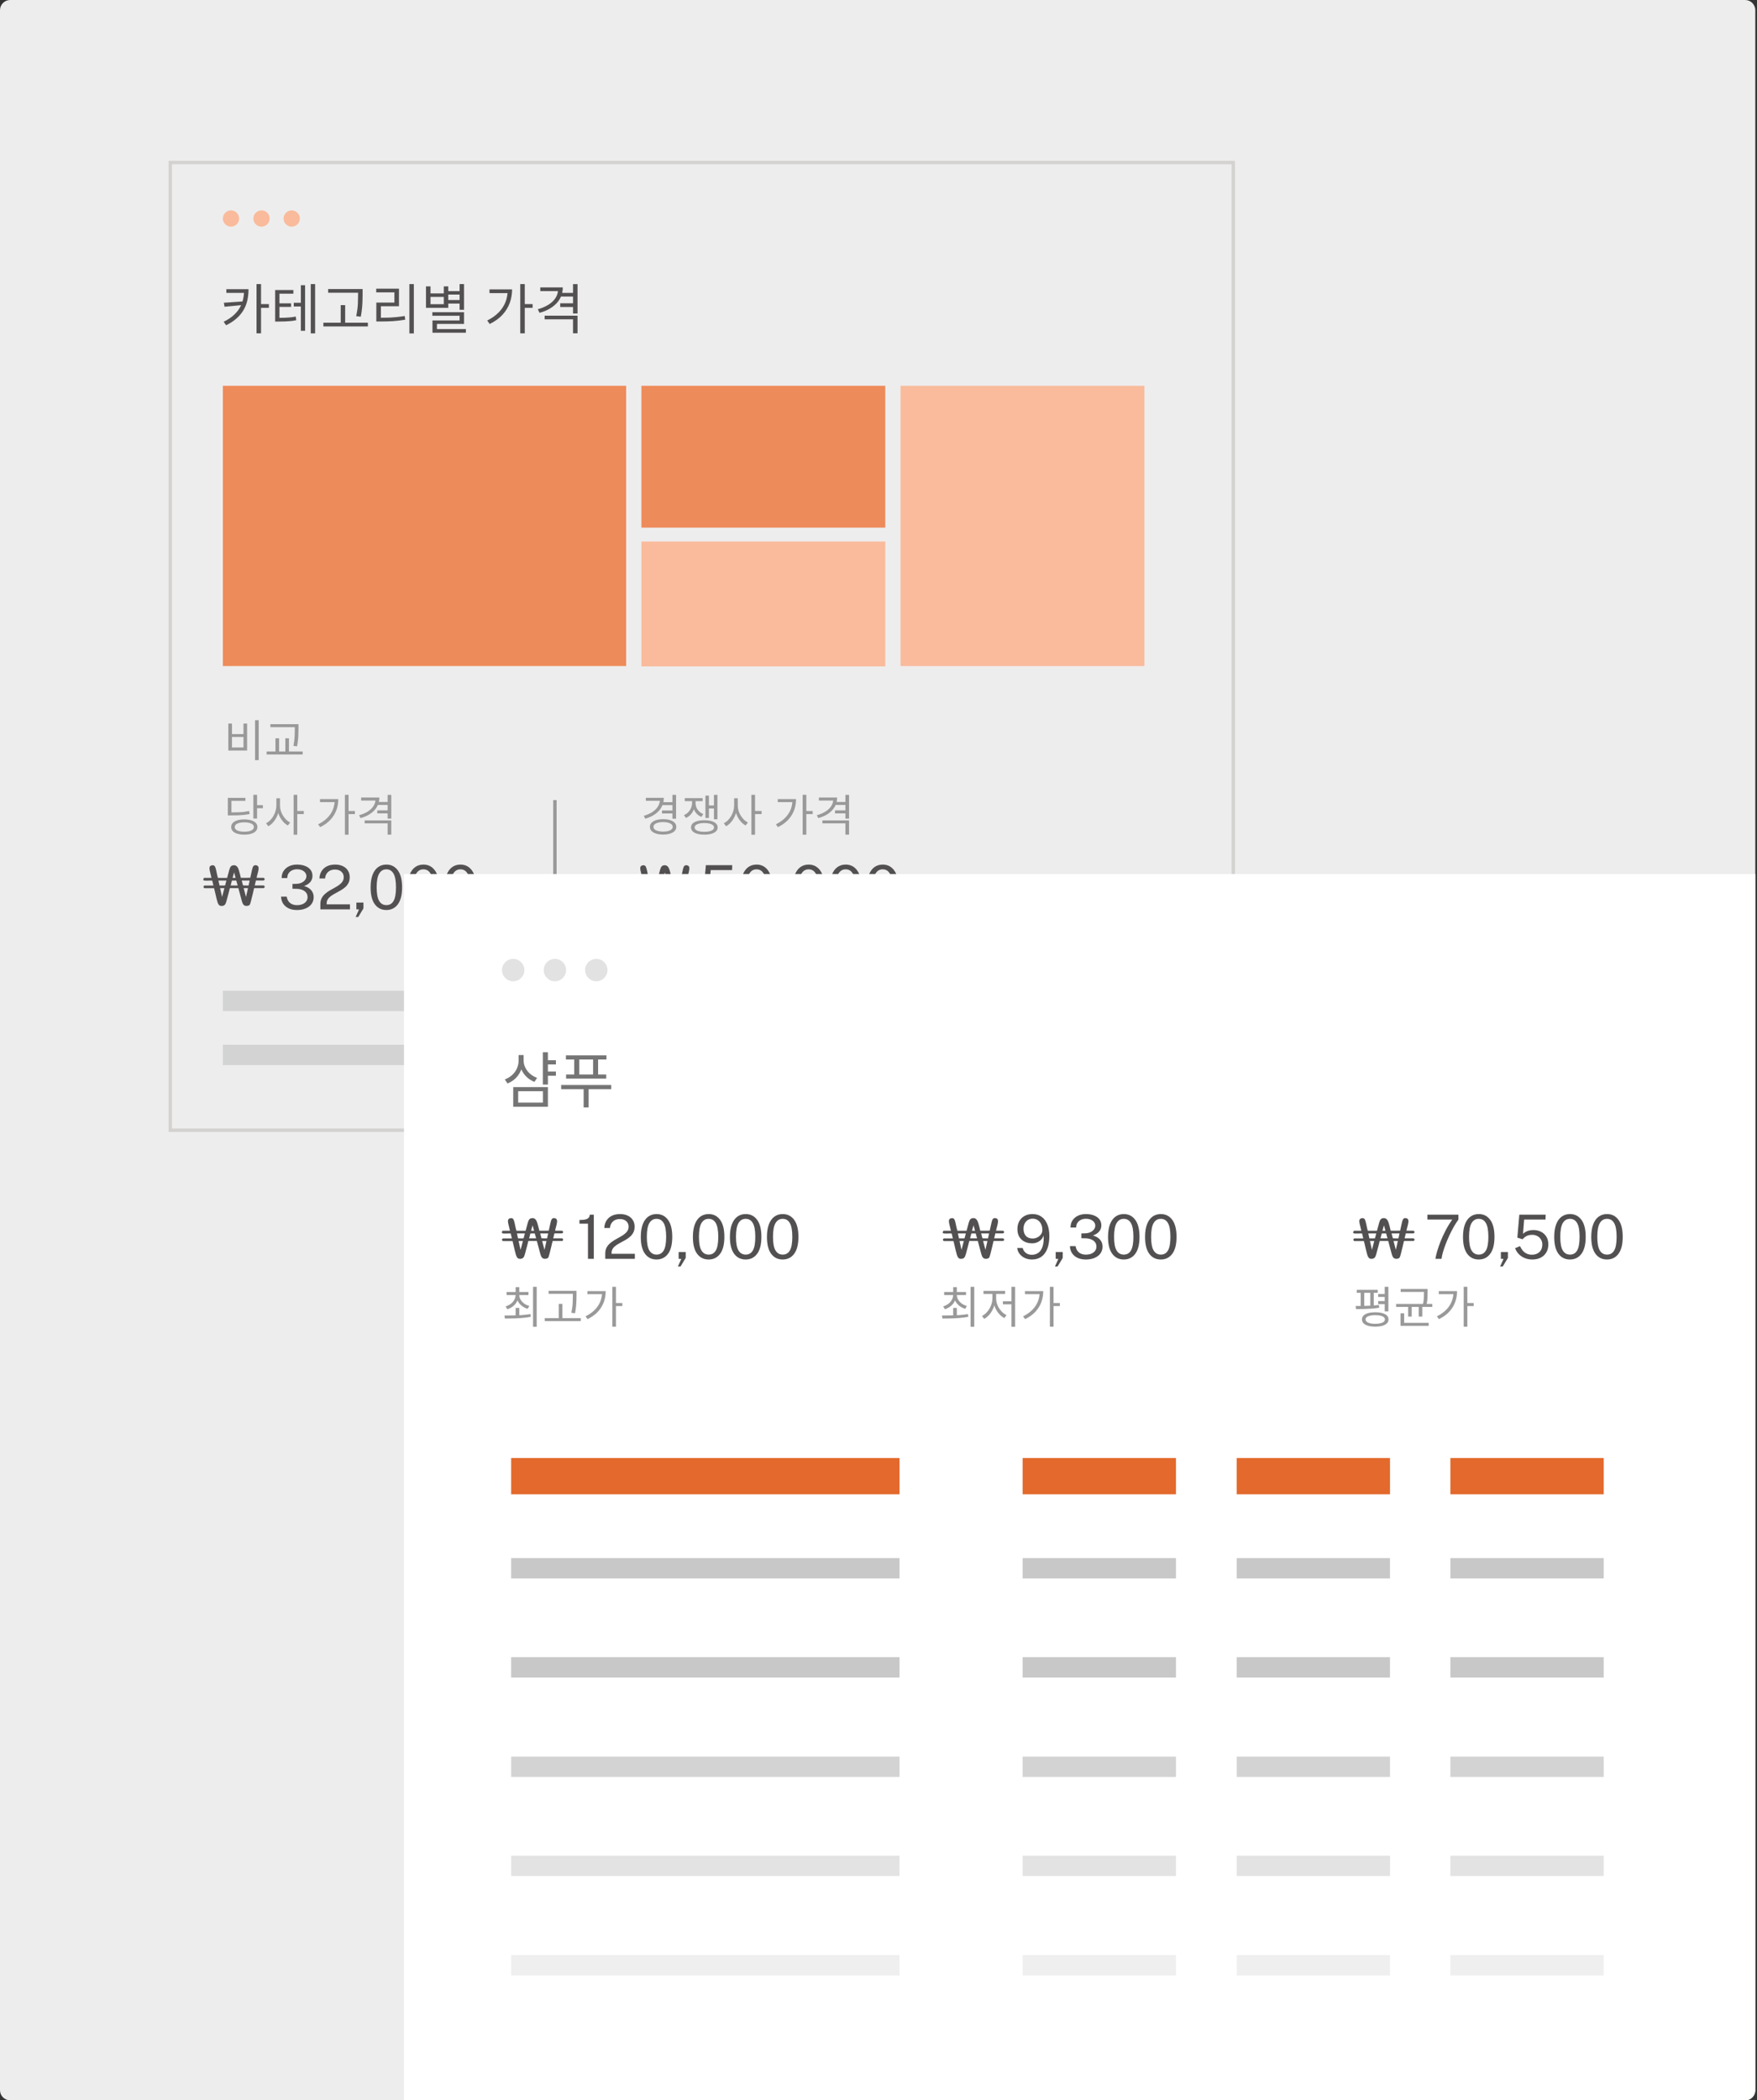 <svg xmlns="http://www.w3.org/2000/svg" width="518" height="619" viewBox="0 0 518 619" fill="none"><rect x="0" y="0" width="518" height="619" fill="#333333" stroke="none"/><g clip-path="url(#clip0_1208_13573)"><path d="M514.5 0H3C1.343 0 0 1.343 0 3V616C0 617.657 1.343 619 3 619H514.5C516.157 619 517.5 617.657 517.5 616V3C517.5 1.343 516.157 0 514.5 0Z" fill="#EEEDED"></path><g clip-path="url(#clip1_1208_13573)"><path d="M65.143 267C64.455 266.914 64.233 266.237 64.064 265.656C63.693 264.398 63.461 263.065 63.122 261.796L63.016 261.763H60.286C60.011 261.688 59.894 261.301 60.106 261.108C60.318 260.914 60.307 260.989 60.339 260.989H62.921L62.572 259.527C61.873 259.473 61.09 259.591 60.413 259.527C59.736 259.462 59.968 259.323 60 259.022C60.032 258.72 60.212 258.72 60.328 258.72H62.349C62.212 257.989 61.968 257.28 61.831 256.548C61.693 255.817 61.672 255.172 62.466 255.032C63.259 254.892 63.429 255.387 63.619 256.043C63.81 256.699 63.979 257.86 64.254 258.731H66.963C67.217 257.925 67.365 257.097 67.619 256.301C67.873 255.505 68.095 255.054 68.91 255C69.725 254.946 70.169 255.613 70.424 256.462C70.677 257.312 70.826 257.957 71.005 258.71C71.926 258.71 72.868 258.742 73.788 258.688C74.021 257.828 74.138 256.936 74.371 256.075C74.54 255.452 74.741 254.882 75.513 255.011C76.286 255.14 76.286 255.763 76.201 256.366C76.085 257.161 75.788 257.925 75.651 258.71H77.672C77.767 258.71 77.947 258.871 78.011 258.957V259.247C77.915 259.376 77.82 259.495 77.64 259.495H75.45L75.101 260.957H77.651C77.778 260.957 77.958 261.097 78.021 261.204V261.495C77.958 261.57 77.82 261.742 77.725 261.742H74.953L74.9 261.828C74.593 263.043 74.349 264.28 74.011 265.495C73.672 266.71 73.672 266.839 72.9 266.989H72.445C71.545 266.817 71.418 265.925 71.196 265.172C70.868 264.032 70.614 262.882 70.275 261.742H67.767C67.513 262.753 67.27 263.753 66.984 264.753C66.699 265.753 66.72 265.828 66.519 266.28C66.318 266.731 66.021 266.903 65.619 266.989C65.471 266.979 65.302 267.011 65.164 266.989L65.143 267ZM69.46 258.72L69.016 257.118L68.572 258.72H69.45H69.46ZM66.751 259.505H64.402L64.709 260.925C64.709 260.968 64.73 260.968 64.773 260.968C64.942 260.989 66.307 261 66.371 260.946L66.751 259.495V259.505ZM67.99 260.968H70.064L69.651 259.505L68.371 259.527L67.99 260.979V260.968ZM73.609 259.505H71.259L71.64 260.946C71.704 260.989 73.079 260.979 73.238 260.968C73.397 260.957 73.291 260.968 73.302 260.925L73.609 259.505ZM66.159 261.753H64.889L65.471 264.355L66.159 261.753ZM73.111 261.753H71.841L72.529 264.355L73.111 261.753Z" fill="#525050"></path></g><g clip-path="url(#clip2_1208_13573)"><path d="M192.143 267C191.455 266.914 191.233 266.237 191.064 265.656C190.693 264.398 190.46 263.065 190.122 261.796L190.016 261.763H187.286C187.011 261.688 186.894 261.301 187.106 261.108C187.318 260.914 187.307 260.989 187.339 260.989H189.921L189.572 259.527C188.873 259.473 188.09 259.591 187.413 259.527C186.736 259.462 186.968 259.323 187 259.022C187.032 258.72 187.212 258.72 187.328 258.72H189.349C189.212 257.989 188.968 257.28 188.831 256.548C188.693 255.817 188.672 255.172 189.466 255.032C190.259 254.892 190.429 255.387 190.619 256.043C190.81 256.699 190.979 257.86 191.254 258.731H193.963C194.217 257.925 194.365 257.097 194.619 256.301C194.873 255.505 195.095 255.054 195.91 255C196.725 254.946 197.169 255.613 197.423 256.462C197.677 257.312 197.826 257.957 198.005 258.71C198.926 258.71 199.868 258.742 200.789 258.688C201.021 257.828 201.138 256.936 201.371 256.075C201.54 255.452 201.741 254.882 202.513 255.011C203.286 255.14 203.286 255.763 203.201 256.366C203.085 257.161 202.789 257.925 202.651 258.71H204.672C204.767 258.71 204.947 258.871 205.011 258.957V259.247C204.916 259.376 204.82 259.495 204.64 259.495H202.45L202.101 260.957H204.651C204.778 260.957 204.958 261.097 205.021 261.204V261.495C204.958 261.57 204.82 261.742 204.725 261.742H201.953L201.9 261.828C201.593 263.043 201.349 264.28 201.011 265.495C200.672 266.71 200.672 266.839 199.9 266.989H199.445C198.545 266.817 198.418 265.925 198.196 265.172C197.868 264.032 197.614 262.882 197.275 261.742H194.767C194.513 262.753 194.27 263.753 193.984 264.753C193.699 265.753 193.72 265.828 193.519 266.28C193.318 266.731 193.021 266.903 192.619 266.989C192.471 266.979 192.302 267.011 192.164 266.989L192.143 267ZM196.46 258.72L196.016 257.118L195.572 258.72H196.45H196.46ZM193.751 259.505H191.402L191.709 260.925C191.709 260.968 191.73 260.968 191.773 260.968C191.942 260.989 193.307 261 193.371 260.946L193.751 259.495V259.505ZM194.99 260.968H197.064L196.651 259.505L195.371 259.527L194.99 260.979V260.968ZM200.609 259.505H198.259L198.64 260.946C198.704 260.989 200.08 260.979 200.238 260.968C200.397 260.957 200.291 260.968 200.302 260.925L200.609 259.505ZM193.159 261.753H191.889L192.471 264.355L193.159 261.753ZM200.111 261.753H198.841L199.529 264.355L200.111 261.753Z" fill="#525050"></path></g><path d="M87.463 268.198C86.569 268.192 85.78 268.027 85.096 267.703C84.418 267.379 83.884 266.926 83.494 266.344C83.104 265.756 82.894 265.06 82.864 264.256H84.529C84.655 265.066 84.985 265.687 85.519 266.119C86.053 266.551 86.722 266.767 87.526 266.767C88.162 266.767 88.717 266.668 89.191 266.47C89.665 266.266 90.031 265.987 90.289 265.633C90.547 265.279 90.676 264.865 90.676 264.391C90.676 263.869 90.532 263.428 90.244 263.068C89.956 262.708 89.563 262.435 89.065 262.249C88.567 262.057 88.012 261.958 87.4 261.952L86.23 261.925V260.512L87.346 260.485C87.916 260.473 88.426 260.365 88.876 260.161C89.326 259.951 89.68 259.678 89.938 259.342C90.202 259 90.334 258.625 90.334 258.217C90.334 257.857 90.223 257.524 90.001 257.218C89.779 256.906 89.458 256.657 89.038 256.471C88.624 256.285 88.12 256.192 87.526 256.192C87.058 256.192 86.611 256.285 86.185 256.471C85.759 256.651 85.408 256.93 85.132 257.308C84.856 257.686 84.709 258.175 84.691 258.775H83.035C83.035 257.935 83.239 257.221 83.647 256.633C84.055 256.039 84.598 255.586 85.276 255.274C85.96 254.962 86.713 254.806 87.535 254.806C88.435 254.806 89.23 254.938 89.92 255.202C90.61 255.46 91.15 255.838 91.54 256.336C91.93 256.834 92.125 257.443 92.125 258.163C92.125 258.805 91.921 259.387 91.513 259.909C91.105 260.425 90.481 260.83 89.641 261.124C90.211 261.28 90.709 261.508 91.135 261.808C91.561 262.108 91.891 262.477 92.125 262.915C92.359 263.347 92.476 263.845 92.476 264.409C92.476 265.003 92.35 265.537 92.098 266.011C91.852 266.479 91.504 266.878 91.054 267.208C90.604 267.532 90.073 267.781 89.461 267.955C88.849 268.123 88.183 268.204 87.463 268.198ZM94.454 268V266.983V266.452C94.454 265.786 94.577 265.21 94.823 264.724C95.075 264.238 95.405 263.815 95.813 263.455C96.227 263.089 96.677 262.762 97.163 262.474C97.655 262.186 98.144 261.91 98.63 261.646C99.122 261.376 99.572 261.097 99.98 260.809C100.388 260.515 100.715 260.185 100.961 259.819C101.213 259.447 101.339 259.009 101.339 258.505C101.339 257.845 101.105 257.308 100.637 256.894C100.175 256.48 99.548 256.273 98.756 256.273C97.904 256.273 97.22 256.513 96.704 256.993C96.188 257.473 95.897 258.112 95.831 258.91H94.175C94.193 258.16 94.379 257.476 94.733 256.858C95.087 256.234 95.606 255.736 96.29 255.364C96.974 254.992 97.817 254.806 98.819 254.806C99.689 254.806 100.445 254.962 101.087 255.274C101.729 255.58 102.224 256.012 102.572 256.57C102.926 257.122 103.103 257.767 103.103 258.505C103.103 259.177 102.98 259.753 102.734 260.233C102.488 260.713 102.161 261.13 101.753 261.484C101.351 261.832 100.91 262.144 100.43 262.42C99.95 262.696 99.467 262.963 98.981 263.221C98.495 263.473 98.051 263.74 97.649 264.022C97.247 264.298 96.923 264.616 96.677 264.976C96.431 265.336 96.308 265.765 96.308 266.263V266.524H103.175V268H94.454ZM104.844 270.259L105.852 268.036L105.069 267.991V266.002H107.148V267.73L105.618 270.259H104.844ZM113.901 268.198C112.479 268.198 111.351 267.64 110.517 266.524C109.683 265.402 109.266 263.743 109.266 261.547C109.266 260.065 109.458 258.823 109.842 257.821C110.226 256.819 110.766 256.066 111.462 255.562C112.158 255.058 112.977 254.806 113.919 254.806C115.329 254.806 116.451 255.373 117.285 256.507C118.125 257.635 118.545 259.306 118.545 261.52C118.545 263.722 118.128 265.387 117.294 266.515C116.46 267.637 115.329 268.198 113.901 268.198ZM113.919 266.758C114.849 266.758 115.551 266.35 116.025 265.534C116.505 264.712 116.745 263.377 116.745 261.529C116.745 259.645 116.502 258.289 116.016 257.461C115.536 256.627 114.834 256.21 113.91 256.21C112.992 256.21 112.284 256.63 111.786 257.47C111.294 258.304 111.048 259.657 111.048 261.529C111.048 263.371 111.294 264.703 111.786 265.525C112.278 266.347 112.989 266.758 113.919 266.758ZM124.817 268.198C123.395 268.198 122.267 267.64 121.433 266.524C120.599 265.402 120.182 263.743 120.182 261.547C120.182 260.065 120.374 258.823 120.758 257.821C121.142 256.819 121.682 256.066 122.378 255.562C123.074 255.058 123.893 254.806 124.835 254.806C126.245 254.806 127.367 255.373 128.201 256.507C129.041 257.635 129.461 259.306 129.461 261.52C129.461 263.722 129.044 265.387 128.21 266.515C127.376 267.637 126.245 268.198 124.817 268.198ZM124.835 266.758C125.765 266.758 126.467 266.35 126.941 265.534C127.421 264.712 127.661 263.377 127.661 261.529C127.661 259.645 127.418 258.289 126.932 257.461C126.452 256.627 125.75 256.21 124.826 256.21C123.908 256.21 123.2 256.63 122.702 257.47C122.21 258.304 121.964 259.657 121.964 261.529C121.964 263.371 122.21 264.703 122.702 265.525C123.194 266.347 123.905 266.758 124.835 266.758ZM135.733 268.198C134.311 268.198 133.183 267.64 132.349 266.524C131.515 265.402 131.098 263.743 131.098 261.547C131.098 260.065 131.29 258.823 131.674 257.821C132.058 256.819 132.598 256.066 133.294 255.562C133.99 255.058 134.809 254.806 135.751 254.806C137.161 254.806 138.283 255.373 139.117 256.507C139.957 257.635 140.377 259.306 140.377 261.52C140.377 263.722 139.96 265.387 139.126 266.515C138.292 267.637 137.161 268.198 135.733 268.198ZM135.751 266.758C136.681 266.758 137.383 266.35 137.857 265.534C138.337 264.712 138.577 263.377 138.577 261.529C138.577 259.645 138.334 258.289 137.848 257.461C137.368 256.627 136.666 256.21 135.742 256.21C134.824 256.21 134.116 256.63 133.618 257.47C133.126 258.304 132.88 259.657 132.88 261.529C132.88 263.371 133.126 264.703 133.618 265.525C134.11 266.347 134.821 266.758 135.751 266.758Z" fill="#525050"></path><path d="M180.2 292H65.7V298H180.2V292Z" fill="#D3D3D3"></path><path d="M180.2 307.9H65.7V313.9H180.2V307.9Z" fill="#D3D3D3"></path><path d="M163.6 235.8V274.9" stroke="#999999" stroke-miterlimit="10"></path><path d="M363.6 47.9H50.2V333.1H363.6V47.9Z" stroke="#D3D2D0" stroke-miterlimit="10"></path><path d="M184.6 113.7H65.7V196.3H184.6V113.7Z" fill="#EE8B5A"></path><path d="M261 113.7H189.1V155.5H261V113.7Z" fill="#EE8B5A"></path><path d="M261 159.6H189.1V196.4H261V159.6Z" fill="#F9BB9C"></path><path d="M337.4 113.7H265.5V196.3H337.4V113.7Z" fill="#F9BB9C"></path><path d="M68.1 66.8C69.426 66.8 70.5 65.725 70.5 64.4C70.5 63.075 69.426 62 68.1 62C66.775 62 65.7 63.075 65.7 64.4C65.7 65.725 66.775 66.8 68.1 66.8Z" fill="#F9BB9C"></path><path d="M77.1 66.8C78.426 66.8 79.5 65.725 79.5 64.4C79.5 63.075 78.426 62 77.1 62C75.775 62 74.7 63.075 74.7 64.4C74.7 65.725 75.775 66.8 77.1 66.8Z" fill="#F9BB9C"></path><path d="M86 66.8C87.326 66.8 88.4 65.725 88.4 64.4C88.4 63.075 87.326 62 86 62C84.675 62 83.6 63.075 83.6 64.4C83.6 65.725 84.675 66.8 86 66.8Z" fill="#F9BB9C"></path><path d="M229.2 267.8V265.7H231.2V267.8H229.2Z" fill="#525050"></path><path d="M211.931 268.198C211.127 268.198 210.383 268.057 209.699 267.775C209.015 267.493 208.427 267.1 207.935 266.596C207.449 266.092 207.092 265.513 206.864 264.859L208.304 264.256C208.52 264.748 208.79 265.186 209.114 265.57C209.444 265.954 209.834 266.254 210.284 266.47C210.734 266.686 211.244 266.794 211.814 266.794C212.738 266.794 213.479 266.527 214.037 265.993C214.601 265.453 214.883 264.721 214.883 263.797C214.883 263.221 214.751 262.72 214.487 262.294C214.223 261.862 213.866 261.526 213.416 261.286C212.972 261.046 212.48 260.926 211.94 260.926C211.586 260.926 211.256 260.959 210.95 261.025C210.644 261.085 210.341 261.205 210.041 261.385C209.741 261.565 209.426 261.838 209.096 262.204C209.06 262.222 209.033 262.231 209.015 262.231C208.997 262.225 208.967 262.213 208.925 262.195L207.521 261.754L208.106 254.986H215.873L215.828 256.426H209.528L209.195 260.629C209.627 260.227 210.098 259.942 210.608 259.774C211.124 259.6 211.682 259.513 212.282 259.513C213.068 259.513 213.791 259.675 214.451 259.999C215.117 260.317 215.651 260.791 216.053 261.421C216.455 262.045 216.656 262.819 216.656 263.743C216.656 264.643 216.461 265.426 216.071 266.092C215.681 266.758 215.132 267.277 214.424 267.649C213.716 268.015 212.885 268.198 211.931 268.198ZM223.03 268.198C221.608 268.198 220.48 267.64 219.646 266.524C218.812 265.402 218.395 263.743 218.395 261.547C218.395 260.065 218.587 258.823 218.971 257.821C219.355 256.819 219.895 256.066 220.591 255.562C221.287 255.058 222.106 254.806 223.048 254.806C224.458 254.806 225.58 255.373 226.414 256.507C227.254 257.635 227.674 259.306 227.674 261.52C227.674 263.722 227.257 265.387 226.423 266.515C225.589 267.637 224.458 268.198 223.03 268.198ZM223.048 266.758C223.978 266.758 224.68 266.35 225.154 265.534C225.634 264.712 225.874 263.377 225.874 261.529C225.874 259.645 225.631 258.289 225.145 257.461C224.665 256.627 223.963 256.21 223.039 256.21C222.121 256.21 221.413 256.63 220.915 257.47C220.423 258.304 220.177 259.657 220.177 261.529C220.177 263.371 220.423 264.703 220.915 265.525C221.407 266.347 222.118 266.758 223.048 266.758ZM229.336 270.259L230.344 268.036L229.561 267.991V266.002H231.64V267.73L230.11 270.259H229.336ZM238.394 268.198C236.972 268.198 235.844 267.64 235.01 266.524C234.176 265.402 233.759 263.743 233.759 261.547C233.759 260.065 233.951 258.823 234.335 257.821C234.719 256.819 235.259 256.066 235.955 255.562C236.651 255.058 237.47 254.806 238.412 254.806C239.822 254.806 240.944 255.373 241.778 256.507C242.618 257.635 243.038 259.306 243.038 261.52C243.038 263.722 242.621 265.387 241.787 266.515C240.953 267.637 239.822 268.198 238.394 268.198ZM238.412 266.758C239.342 266.758 240.044 266.35 240.518 265.534C240.998 264.712 241.238 263.377 241.238 261.529C241.238 259.645 240.995 258.289 240.509 257.461C240.029 256.627 239.327 256.21 238.403 256.21C237.485 256.21 236.777 256.63 236.279 257.47C235.787 258.304 235.541 259.657 235.541 261.529C235.541 263.371 235.787 264.703 236.279 265.525C236.771 266.347 237.482 266.758 238.412 266.758ZM249.31 268.198C247.888 268.198 246.76 267.64 245.926 266.524C245.092 265.402 244.675 263.743 244.675 261.547C244.675 260.065 244.867 258.823 245.251 257.821C245.635 256.819 246.175 256.066 246.871 255.562C247.567 255.058 248.386 254.806 249.328 254.806C250.738 254.806 251.86 255.373 252.694 256.507C253.534 257.635 253.954 259.306 253.954 261.52C253.954 263.722 253.537 265.387 252.703 266.515C251.869 267.637 250.738 268.198 249.31 268.198ZM249.328 266.758C250.258 266.758 250.96 266.35 251.434 265.534C251.914 264.712 252.154 263.377 252.154 261.529C252.154 259.645 251.911 258.289 251.425 257.461C250.945 256.627 250.243 256.21 249.319 256.21C248.401 256.21 247.693 256.63 247.195 257.47C246.703 258.304 246.457 259.657 246.457 261.529C246.457 263.371 246.703 264.703 247.195 265.525C247.687 266.347 248.398 266.758 249.328 266.758ZM260.226 268.198C258.804 268.198 257.676 267.64 256.842 266.524C256.008 265.402 255.591 263.743 255.591 261.547C255.591 260.065 255.783 258.823 256.167 257.821C256.551 256.819 257.091 256.066 257.787 255.562C258.483 255.058 259.302 254.806 260.244 254.806C261.654 254.806 262.776 255.373 263.61 256.507C264.45 257.635 264.87 259.306 264.87 261.52C264.87 263.722 264.453 265.387 263.619 266.515C262.785 267.637 261.654 268.198 260.226 268.198ZM260.244 266.758C261.174 266.758 261.876 266.35 262.35 265.534C262.83 264.712 263.07 263.377 263.07 261.529C263.07 259.645 262.827 258.289 262.341 257.461C261.861 256.627 261.159 256.21 260.235 256.21C259.317 256.21 258.609 256.63 258.111 257.47C257.619 258.304 257.373 259.657 257.373 261.529C257.373 263.371 257.619 264.703 258.111 265.525C258.603 266.347 259.314 266.758 260.244 266.758Z" fill="#525050"></path><path d="M119.1 257.6H517.5V616C517.5 617.7 516.2 619 514.5 619H119.1V257.6Z" fill="white"></path><path d="M173.348 371V360.641H170.837V359.552C171.617 359.552 172.223 359.495 172.655 359.381C173.087 359.267 173.393 359.093 173.573 358.859C173.759 358.625 173.861 358.334 173.879 357.986H175.067V371H173.348ZM178.446 371V369.983V369.452C178.446 368.786 178.569 368.21 178.815 367.724C179.067 367.238 179.397 366.815 179.805 366.455C180.219 366.089 180.669 365.762 181.155 365.474C181.647 365.186 182.136 364.91 182.622 364.646C183.114 364.376 183.564 364.097 183.972 363.809C184.38 363.515 184.707 363.185 184.953 362.819C185.205 362.447 185.331 362.009 185.331 361.505C185.331 360.845 185.097 360.308 184.629 359.894C184.167 359.48 183.54 359.273 182.748 359.273C181.896 359.273 181.212 359.513 180.696 359.993C180.18 360.473 179.889 361.112 179.823 361.91H178.167C178.185 361.16 178.371 360.476 178.725 359.858C179.079 359.234 179.598 358.736 180.282 358.364C180.966 357.992 181.809 357.806 182.811 357.806C183.681 357.806 184.437 357.962 185.079 358.274C185.721 358.58 186.216 359.012 186.564 359.57C186.918 360.122 187.095 360.767 187.095 361.505C187.095 362.177 186.972 362.753 186.726 363.233C186.48 363.713 186.153 364.13 185.745 364.484C185.343 364.832 184.902 365.144 184.422 365.42C183.942 365.696 183.459 365.963 182.973 366.221C182.487 366.473 182.043 366.74 181.641 367.022C181.239 367.298 180.915 367.616 180.669 367.976C180.423 368.336 180.3 368.765 180.3 369.263V369.524H187.167V371H178.446ZM193.552 371.198C192.13 371.198 191.002 370.64 190.168 369.524C189.334 368.402 188.917 366.743 188.917 364.547C188.917 363.065 189.109 361.823 189.493 360.821C189.877 359.819 190.417 359.066 191.113 358.562C191.809 358.058 192.628 357.806 193.57 357.806C194.98 357.806 196.102 358.373 196.936 359.507C197.776 360.635 198.196 362.306 198.196 364.52C198.196 366.722 197.779 368.387 196.945 369.515C196.111 370.637 194.98 371.198 193.552 371.198ZM193.57 369.758C194.5 369.758 195.202 369.35 195.676 368.534C196.156 367.712 196.396 366.377 196.396 364.529C196.396 362.645 196.153 361.289 195.667 360.461C195.187 359.627 194.485 359.21 193.561 359.21C192.643 359.21 191.935 359.63 191.437 360.47C190.945 361.304 190.699 362.657 190.699 364.529C190.699 366.371 190.945 367.703 191.437 368.525C191.929 369.347 192.64 369.758 193.57 369.758ZM199.857 373.259L200.865 371.036L200.082 370.991V369.002H202.161V370.73L200.631 373.259H199.857ZM208.915 371.198C207.493 371.198 206.365 370.64 205.531 369.524C204.697 368.402 204.28 366.743 204.28 364.547C204.28 363.065 204.472 361.823 204.856 360.821C205.24 359.819 205.78 359.066 206.476 358.562C207.172 358.058 207.991 357.806 208.933 357.806C210.343 357.806 211.465 358.373 212.299 359.507C213.139 360.635 213.559 362.306 213.559 364.52C213.559 366.722 213.142 368.387 212.308 369.515C211.474 370.637 210.343 371.198 208.915 371.198ZM208.933 369.758C209.863 369.758 210.565 369.35 211.039 368.534C211.519 367.712 211.759 366.377 211.759 364.529C211.759 362.645 211.516 361.289 211.03 360.461C210.55 359.627 209.848 359.21 208.924 359.21C208.006 359.21 207.298 359.63 206.8 360.47C206.308 361.304 206.062 362.657 206.062 364.529C206.062 366.371 206.308 367.703 206.8 368.525C207.292 369.347 208.003 369.758 208.933 369.758ZM219.831 371.198C218.409 371.198 217.281 370.64 216.447 369.524C215.613 368.402 215.196 366.743 215.196 364.547C215.196 363.065 215.388 361.823 215.772 360.821C216.156 359.819 216.696 359.066 217.392 358.562C218.088 358.058 218.907 357.806 219.849 357.806C221.259 357.806 222.381 358.373 223.215 359.507C224.055 360.635 224.475 362.306 224.475 364.52C224.475 366.722 224.058 368.387 223.224 369.515C222.39 370.637 221.259 371.198 219.831 371.198ZM219.849 369.758C220.779 369.758 221.481 369.35 221.955 368.534C222.435 367.712 222.675 366.377 222.675 364.529C222.675 362.645 222.432 361.289 221.946 360.461C221.466 359.627 220.764 359.21 219.84 359.21C218.922 359.21 218.214 359.63 217.716 360.47C217.224 361.304 216.978 362.657 216.978 364.529C216.978 366.371 217.224 367.703 217.716 368.525C218.208 369.347 218.919 369.758 219.849 369.758ZM230.747 371.198C229.325 371.198 228.197 370.64 227.363 369.524C226.529 368.402 226.112 366.743 226.112 364.547C226.112 363.065 226.304 361.823 226.688 360.821C227.072 359.819 227.612 359.066 228.308 358.562C229.004 358.058 229.823 357.806 230.765 357.806C232.175 357.806 233.297 358.373 234.131 359.507C234.971 360.635 235.391 362.306 235.391 364.52C235.391 366.722 234.974 368.387 234.14 369.515C233.306 370.637 232.175 371.198 230.747 371.198ZM230.765 369.758C231.695 369.758 232.397 369.35 232.871 368.534C233.351 367.712 233.591 366.377 233.591 364.529C233.591 362.645 233.348 361.289 232.862 360.461C232.382 359.627 231.68 359.21 230.756 359.21C229.838 359.21 229.13 359.63 228.632 360.47C228.14 361.304 227.894 362.657 227.894 364.529C227.894 366.371 228.14 367.703 228.632 368.525C229.124 369.347 229.835 369.758 230.765 369.758Z" fill="#525050"></path><g clip-path="url(#clip3_1208_13573)"><path d="M153.143 371C152.455 370.914 152.233 370.237 152.064 369.656C151.693 368.398 151.46 367.065 151.122 365.796L151.016 365.763H148.286C148.011 365.688 147.894 365.301 148.106 365.108C148.318 364.914 148.307 364.989 148.339 364.989H150.921L150.572 363.527C149.873 363.473 149.09 363.591 148.413 363.527C147.736 363.462 147.968 363.323 148 363.022C148.032 362.72 148.212 362.72 148.328 362.72H150.349C150.212 361.989 149.968 361.28 149.831 360.548C149.693 359.817 149.672 359.172 150.466 359.032C151.259 358.892 151.429 359.387 151.619 360.043C151.81 360.699 151.979 361.86 152.254 362.731H154.963C155.217 361.925 155.365 361.097 155.619 360.301C155.873 359.505 156.095 359.054 156.91 359C157.725 358.946 158.169 359.613 158.423 360.462C158.677 361.312 158.826 361.957 159.005 362.71C159.926 362.71 160.868 362.742 161.789 362.688C162.021 361.828 162.138 360.936 162.371 360.075C162.54 359.452 162.741 358.882 163.513 359.011C164.286 359.14 164.286 359.763 164.201 360.366C164.085 361.161 163.789 361.925 163.651 362.71H165.672C165.767 362.71 165.947 362.871 166.011 362.957V363.247C165.916 363.376 165.82 363.495 165.64 363.495H163.45L163.101 364.957H165.651C165.778 364.957 165.958 365.097 166.021 365.204V365.495C165.958 365.57 165.82 365.742 165.725 365.742H162.953L162.9 365.828C162.593 367.043 162.349 368.28 162.011 369.495C161.672 370.71 161.672 370.839 160.9 370.989H160.445C159.545 370.817 159.418 369.925 159.196 369.172C158.868 368.032 158.614 366.882 158.275 365.742H155.767C155.513 366.753 155.27 367.753 154.984 368.753C154.699 369.753 154.72 369.828 154.519 370.28C154.318 370.731 154.021 370.903 153.619 370.989C153.471 370.979 153.302 371.011 153.164 370.989L153.143 371ZM157.46 362.72L157.016 361.118L156.572 362.72H157.45H157.46ZM154.751 363.505H152.402L152.709 364.925C152.709 364.968 152.73 364.968 152.773 364.968C152.942 364.989 154.307 365 154.371 364.946L154.751 363.495V363.505ZM155.99 364.968H158.064L157.651 363.505L156.371 363.527L155.99 364.979V364.968ZM161.609 363.505H159.259L159.64 364.946C159.704 364.989 161.08 364.979 161.238 364.968C161.397 364.957 161.291 364.968 161.302 364.925L161.609 363.505ZM154.159 365.753H152.889L153.471 368.355L154.159 365.753ZM161.111 365.753H159.841L160.529 368.355L161.111 365.753Z" fill="#525050"></path></g><path d="M161.086 312.472H163.894V313.714H161.086V312.472ZM161.086 315.802H163.894V317.044H161.086V315.802ZM152.896 310.942H154.138V312.562C154.138 313.606 153.952 314.572 153.58 315.46C153.208 316.348 152.686 317.122 152.014 317.782C151.342 318.442 150.544 318.952 149.62 319.312L148.828 318.124C149.656 317.812 150.376 317.38 150.988 316.828C151.6 316.276 152.068 315.634 152.392 314.902C152.728 314.158 152.896 313.378 152.896 312.562V310.942ZM153.166 310.942H154.372V312.526C154.372 313.09 154.468 313.636 154.66 314.164C154.864 314.692 155.14 315.184 155.488 315.64C155.836 316.084 156.25 316.48 156.73 316.828C157.222 317.176 157.762 317.458 158.35 317.674L157.558 318.844C156.694 318.508 155.932 318.028 155.272 317.404C154.612 316.78 154.096 316.054 153.724 315.226C153.352 314.386 153.166 313.486 153.166 312.526V310.942ZM160.042 310.114H161.536V319.636H160.042V310.114ZM151.312 320.392H161.536V326.188H151.312V320.392ZM160.06 321.598H152.77V324.964H160.06V321.598ZM166.845 311.032H178.797V312.256H166.845V311.032ZM166.899 316.666H178.725V317.89H166.899V316.666ZM169.293 311.968H170.787V317.35H169.293V311.968ZM174.855 311.968H176.331V317.35H174.855V311.968ZM165.441 319.762H180.201V321.004H165.441V319.762ZM172.065 320.32H173.541V326.386H172.065V320.32Z" fill="#757575"></path><path d="M151.3 289.2C153.123 289.2 154.6 287.723 154.6 285.9C154.6 284.077 153.123 282.6 151.3 282.6C149.477 282.6 148 284.077 148 285.9C148 287.723 149.477 289.2 151.3 289.2Z" fill="#E2E2E2"></path><path d="M163.6 289.2C165.422 289.2 166.9 287.723 166.9 285.9C166.9 284.077 165.422 282.6 163.6 282.6C161.777 282.6 160.3 284.077 160.3 285.9C160.3 287.723 161.777 289.2 163.6 289.2Z" fill="#E2E2E2"></path><path d="M175.8 289.2C177.623 289.2 179.1 287.723 179.1 285.9C179.1 284.077 177.623 282.6 175.8 282.6C173.977 282.6 172.5 284.077 172.5 285.9C172.5 287.723 173.977 289.2 175.8 289.2Z" fill="#E2E2E2"></path><path d="M265.2 429.7H150.7V440.4H265.2V429.7Z" fill="#E3692C"></path><path d="M346.7 429.7H301.5V440.4H346.7V429.7Z" fill="#E3692C"></path><path d="M409.8 429.7H364.6V440.4H409.8V429.7Z" fill="#E3692C"></path><path d="M472.8 429.7H427.6V440.4H472.8V429.7Z" fill="#E3692C"></path><path d="M265.2 459.2H150.7V465.2H265.2V459.2Z" fill="#C8C8C8"></path><path d="M346.7 459.2H301.5V465.2H346.7V459.2Z" fill="#C8C8C8"></path><path d="M409.8 459.2H364.6V465.2H409.8V459.2Z" fill="#C8C8C8"></path><path d="M472.8 459.2H427.6V465.2H472.8V459.2Z" fill="#C8C8C8"></path><path d="M265.2 488.4H150.7V494.4H265.2V488.4Z" fill="#C8C8C8"></path><path d="M346.7 488.4H301.5V494.4H346.7V488.4Z" fill="#C8C8C8"></path><path d="M409.8 488.4H364.6V494.4H409.8V488.4Z" fill="#C8C8C8"></path><path d="M472.8 488.4H427.6V494.4H472.8V488.4Z" fill="#C8C8C8"></path><path d="M265.2 517.7H150.7V523.7H265.2V517.7Z" fill="#D3D3D3"></path><path d="M346.7 517.7H301.5V523.7H346.7V517.7Z" fill="#D3D3D3"></path><path d="M409.8 517.7H364.6V523.7H409.8V517.7Z" fill="#D3D3D3"></path><path d="M472.8 517.7H427.6V523.7H472.8V517.7Z" fill="#D3D3D3"></path><path d="M265.2 546.9H150.7V552.9H265.2V546.9Z" fill="#E3E3E3"></path><path d="M346.7 546.9H301.5V552.9H346.7V546.9Z" fill="#E3E3E3"></path><path d="M409.8 546.9H364.6V552.9H409.8V546.9Z" fill="#E3E3E3"></path><path d="M472.8 546.9H427.6V552.9H472.8V546.9Z" fill="#E3E3E3"></path><path d="M265.2 576.2H150.7V582.2H265.2V576.2Z" fill="#EFEFEF"></path><path d="M346.7 576.2H301.5V582.2H346.7V576.2Z" fill="#EFEFEF"></path><path d="M409.8 576.2H364.6V582.2H409.8V576.2Z" fill="#EFEFEF"></path><path d="M472.8 576.2H427.6V582.2H472.8V576.2Z" fill="#EFEFEF"></path><path d="M71.968 85.231H73.269C73.269 86.28 73.167 87.308 72.964 88.314C72.76 89.309 72.412 90.262 71.92 91.172C71.428 92.071 70.753 92.916 69.897 93.709C69.041 94.501 67.965 95.218 66.67 95.86L65.931 94.832C67.087 94.265 68.051 93.639 68.821 92.954C69.592 92.269 70.207 91.53 70.668 90.738C71.128 89.946 71.46 89.101 71.663 88.202C71.866 87.302 71.968 86.361 71.968 85.376V85.231ZM66.734 85.231H72.771V86.323H66.734V85.231ZM71.775 88.828V89.871L66.204 90.401L65.995 89.229L71.775 88.828ZM75.629 83.722H76.961V98.236H75.629V83.722ZM76.608 89.614H79.273V90.722H76.608V89.614ZM86.609 89.229H89.339V90.321H86.609V89.229ZM81.118 93.677H82.034C82.783 93.677 83.447 93.666 84.025 93.644C84.603 93.623 85.143 93.585 85.646 93.532C86.16 93.478 86.679 93.398 87.204 93.291L87.332 94.383C86.786 94.49 86.251 94.57 85.727 94.624C85.202 94.677 84.645 94.715 84.057 94.736C83.468 94.758 82.794 94.768 82.034 94.768H81.118V93.677ZM81.118 85.472H86.497V86.548H82.387V94.046H81.118V85.472ZM82.002 89.406H85.823V90.449H82.002V89.406ZM91.619 83.722H92.903V98.252H91.619V83.722ZM88.697 84.059H89.949V97.498H88.697V84.059ZM96.739 85.183H106.084V86.275H96.739V85.183ZM95.343 95.105H108.46V96.213H95.343V95.105ZM100.448 89.919H101.765V95.667H100.448V89.919ZM105.57 85.183H106.903V86.612C106.903 87.212 106.892 87.843 106.87 88.507C106.86 89.17 106.817 89.898 106.742 90.69C106.678 91.482 106.555 92.365 106.373 93.339L105.024 93.179C105.302 91.787 105.463 90.567 105.506 89.518C105.548 88.458 105.57 87.49 105.57 86.612V85.183ZM120.693 83.722H122.01V98.268H120.693V83.722ZM110.947 93.644H112.151C112.976 93.644 113.768 93.634 114.528 93.612C115.298 93.58 116.074 93.527 116.856 93.452C117.648 93.377 118.472 93.27 119.328 93.131L119.457 94.222C118.151 94.436 116.92 94.581 115.764 94.656C114.608 94.72 113.404 94.752 112.151 94.752H110.947V93.644ZM110.915 85.071H117.626V90.257H112.296V94.062H110.947V89.181H116.278V86.162H110.915V85.071ZM131.738 85.793H135.816V86.821H131.738V85.793ZM131.738 88.426H135.816V89.47H131.738V88.426ZM135.495 83.722H136.812V91.3H135.495V83.722ZM127.467 92.007H136.812V95.459H128.816V97.69H127.499V94.447H135.495V93.066H127.467V92.007ZM127.499 96.984H137.357V98.06H127.499V96.984ZM125.589 84.396H126.921V86.468H130.839V84.396H132.155V90.722H125.589V84.396ZM126.921 87.511V89.647H130.839V87.511H126.921ZM153.382 83.722H154.715V98.236H153.382V83.722ZM154.362 89.614H157.027V90.722H154.362V89.614ZM149.673 85.279H150.974C150.974 86.66 150.749 87.982 150.3 89.245C149.85 90.498 149.144 91.659 148.18 92.729C147.217 93.789 145.949 94.709 144.375 95.491L143.637 94.463C144.985 93.789 146.104 93.002 146.992 92.103C147.891 91.193 148.56 90.187 148.999 89.085C149.449 87.971 149.673 86.773 149.673 85.488V85.279ZM144.311 85.279H150.348V86.387H144.311V85.279ZM164.524 84.701H165.92C165.92 85.932 165.642 87.04 165.085 88.025C164.529 89.01 163.737 89.855 162.709 90.562C161.692 91.268 160.478 91.814 159.065 92.199L158.551 91.14C159.793 90.797 160.858 90.342 161.746 89.775C162.645 89.197 163.33 88.533 163.801 87.784C164.283 87.024 164.524 86.195 164.524 85.296V84.701ZM159.289 84.701H165.326V85.793H159.289V84.701ZM160.574 93.034H170.271V98.22H168.939V94.11H160.574V93.034ZM168.939 83.738H170.271V92.392H168.939V83.738ZM165.326 86.323H169.212V87.399H165.326V86.323ZM165.166 89.39H169.099V90.481H165.166V89.39Z" fill="#525050"></path><path d="M75.191 212.249H76.27V224.027H75.191V212.249ZM67.313 213.25H68.392V216.344H71.785V213.25H72.851V221.193H67.313V213.25ZM68.392 217.202V220.296H71.785V217.202H68.392ZM79.714 213.432H87.267V214.316H79.714V213.432ZM78.609 221.466H89.23V222.363H78.609V221.466ZM81.209 217.592H82.288V221.791H81.209V217.592ZM86.916 213.432H87.995V214.719C87.995 215.213 87.986 215.724 87.969 216.253C87.96 216.782 87.926 217.349 87.865 217.956C87.813 218.554 87.718 219.217 87.579 219.945L86.513 219.828C86.712 218.779 86.829 217.852 86.864 217.046C86.899 216.231 86.916 215.456 86.916 214.719V213.432ZM84.121 217.592H85.187V221.791H84.121V217.592Z" fill="#999999"></path><path d="M74.697 234.249H75.789V241.243H74.697V234.249ZM75.477 237.304H77.505V238.201H75.477V237.304ZM72.032 241.49C72.821 241.49 73.501 241.581 74.073 241.763C74.654 241.936 75.1 242.192 75.412 242.53C75.733 242.859 75.893 243.262 75.893 243.739C75.893 244.207 75.733 244.61 75.412 244.948C75.1 245.286 74.654 245.542 74.073 245.715C73.501 245.897 72.821 245.988 72.032 245.988C71.235 245.988 70.546 245.897 69.965 245.715C69.384 245.542 68.938 245.286 68.626 244.948C68.314 244.61 68.158 244.207 68.158 243.739C68.158 243.262 68.314 242.859 68.626 242.53C68.938 242.192 69.384 241.936 69.965 241.763C70.546 241.581 71.235 241.49 72.032 241.49ZM72.032 242.361C71.451 242.361 70.949 242.417 70.524 242.53C70.108 242.634 69.783 242.79 69.549 242.998C69.324 243.197 69.211 243.444 69.211 243.739C69.211 244.025 69.324 244.272 69.549 244.48C69.783 244.688 70.108 244.848 70.524 244.961C70.949 245.065 71.451 245.117 72.032 245.117C72.604 245.117 73.102 245.065 73.527 244.961C73.952 244.848 74.277 244.688 74.502 244.48C74.727 244.272 74.84 244.025 74.84 243.739C74.84 243.444 74.727 243.197 74.502 242.998C74.277 242.79 73.952 242.634 73.527 242.53C73.102 242.417 72.604 242.361 72.032 242.361ZM67.17 239.423H68.08C68.903 239.423 69.618 239.414 70.225 239.397C70.832 239.38 71.391 239.341 71.902 239.28C72.413 239.219 72.933 239.137 73.462 239.033L73.579 239.917C73.042 240.021 72.509 240.103 71.98 240.164C71.46 240.216 70.888 240.255 70.264 240.281C69.64 240.298 68.912 240.307 68.08 240.307H67.17V239.423ZM67.17 235.146H72.357V236.03H68.236V240.008H67.17V235.146ZM81.482 235.263H82.366V237.369C82.366 238.019 82.284 238.656 82.119 239.28C81.963 239.904 81.738 240.489 81.443 241.035C81.148 241.581 80.802 242.066 80.403 242.491C80.004 242.916 79.571 243.254 79.103 243.505L78.44 242.634C78.873 242.417 79.272 242.127 79.636 241.763C80.009 241.39 80.334 240.966 80.611 240.489C80.888 240.012 81.101 239.51 81.248 238.981C81.404 238.444 81.482 237.906 81.482 237.369V235.263ZM81.677 235.263H82.548V237.369C82.548 237.889 82.622 238.405 82.769 238.916C82.925 239.427 83.142 239.908 83.419 240.359C83.696 240.81 84.013 241.213 84.368 241.568C84.732 241.923 85.122 242.205 85.538 242.413L84.875 243.271C84.416 243.037 83.991 242.716 83.601 242.309C83.22 241.902 82.882 241.438 82.587 240.918C82.301 240.389 82.076 239.826 81.911 239.228C81.755 238.621 81.677 238.002 81.677 237.369V235.263ZM86.565 234.249H87.644V246.014H86.565V234.249ZM87.397 239.007H89.568V239.93H87.397V239.007ZM101.685 234.249H102.764V246.001H101.685V234.249ZM102.478 239.02H104.636V239.917H102.478V239.02ZM98.682 235.51H99.735C99.735 236.628 99.553 237.698 99.189 238.721C98.825 239.735 98.253 240.675 97.473 241.542C96.693 242.4 95.666 243.145 94.392 243.778L93.794 242.946C94.886 242.4 95.792 241.763 96.511 241.035C97.239 240.298 97.781 239.484 98.136 238.591C98.5 237.69 98.682 236.719 98.682 235.679V235.51ZM94.34 235.51H99.228V236.407H94.34V235.51ZM110.706 235.042H111.837C111.837 236.039 111.612 236.936 111.161 237.733C110.71 238.53 110.069 239.215 109.237 239.787C108.414 240.359 107.43 240.801 106.286 241.113L105.87 240.255C106.875 239.978 107.738 239.609 108.457 239.15C109.185 238.682 109.74 238.145 110.121 237.538C110.511 236.923 110.706 236.251 110.706 235.523V235.042ZM106.468 235.042H111.356V235.926H106.468V235.042ZM107.508 241.789H115.36V245.988H114.281V242.66H107.508V241.789ZM114.281 234.262H115.36V241.269H114.281V234.262ZM111.356 236.355H114.502V237.226H111.356V236.355ZM111.226 238.838H114.411V239.722H111.226V238.838Z" fill="#999999"></path><path d="M195.279 236.42H198.425V237.291H195.279V236.42ZM195.175 238.864H198.347V239.748H195.175V238.864ZM198.243 234.262H199.322V241.295H198.243V234.262ZM194.564 235.133H195.708C195.708 236.138 195.487 237.044 195.045 237.85C194.612 238.656 193.983 239.349 193.16 239.93C192.345 240.502 191.375 240.957 190.248 241.295L189.806 240.437C190.803 240.142 191.656 239.761 192.367 239.293C193.078 238.816 193.619 238.27 193.992 237.655C194.373 237.031 194.564 236.346 194.564 235.601V235.133ZM190.404 235.133H195.292V236.017H190.404V235.133ZM195.5 241.425C196.297 241.425 196.982 241.516 197.554 241.698C198.135 241.88 198.585 242.14 198.906 242.478C199.227 242.816 199.387 243.219 199.387 243.687C199.387 244.164 199.227 244.571 198.906 244.909C198.585 245.238 198.135 245.494 197.554 245.676C196.982 245.867 196.297 245.962 195.5 245.962C194.711 245.962 194.022 245.867 193.433 245.676C192.852 245.494 192.402 245.238 192.081 244.909C191.76 244.571 191.6 244.164 191.6 243.687C191.6 243.219 191.76 242.816 192.081 242.478C192.402 242.14 192.852 241.88 193.433 241.698C194.022 241.516 194.711 241.425 195.5 241.425ZM195.5 242.283C194.928 242.283 194.43 242.339 194.005 242.452C193.58 242.565 193.251 242.725 193.017 242.933C192.783 243.141 192.666 243.392 192.666 243.687C192.666 243.982 192.783 244.233 193.017 244.441C193.251 244.649 193.58 244.809 194.005 244.922C194.43 245.035 194.928 245.091 195.5 245.091C196.081 245.091 196.579 245.035 196.995 244.922C197.411 244.809 197.736 244.649 197.97 244.441C198.204 244.233 198.321 243.982 198.321 243.687C198.321 243.392 198.204 243.141 197.97 242.933C197.736 242.725 197.411 242.565 196.995 242.452C196.579 242.339 196.081 242.283 195.5 242.283ZM204.04 235.679H204.898V236.628C204.898 237.261 204.794 237.867 204.586 238.448C204.378 239.029 204.075 239.549 203.676 240.008C203.286 240.459 202.805 240.81 202.233 241.061L201.648 240.229C202.168 240.004 202.601 239.705 202.948 239.332C203.303 238.951 203.572 238.526 203.754 238.058C203.945 237.59 204.04 237.113 204.04 236.628V235.679ZM204.235 235.679H205.067V236.628C205.067 237.105 205.154 237.56 205.327 237.993C205.509 238.418 205.769 238.795 206.107 239.124C206.445 239.453 206.861 239.718 207.355 239.917L206.783 240.749C206.22 240.515 205.747 240.194 205.366 239.787C204.993 239.371 204.712 238.894 204.521 238.357C204.33 237.82 204.235 237.243 204.235 236.628V235.679ZM201.882 235.224H207.147V236.108H201.882V235.224ZM210.488 234.262H211.515V241.451H210.488V234.262ZM208.616 237.382H210.826V238.266H208.616V237.382ZM207.979 234.483H209.006V241.074H207.979V234.483ZM207.654 241.737C208.46 241.737 209.153 241.819 209.734 241.984C210.323 242.149 210.778 242.391 211.099 242.712C211.42 243.024 211.58 243.405 211.58 243.856C211.58 244.298 211.42 244.679 211.099 245C210.778 245.321 210.323 245.563 209.734 245.728C209.153 245.901 208.46 245.988 207.654 245.988C206.848 245.988 206.15 245.901 205.561 245.728C204.972 245.563 204.517 245.321 204.196 245C203.884 244.679 203.728 244.298 203.728 243.856C203.728 243.405 203.884 243.024 204.196 242.712C204.517 242.391 204.972 242.149 205.561 241.984C206.15 241.819 206.848 241.737 207.654 241.737ZM207.654 242.569C206.77 242.569 206.072 242.686 205.561 242.92C205.05 243.145 204.794 243.457 204.794 243.856C204.794 244.263 205.05 244.58 205.561 244.805C206.072 245.03 206.77 245.143 207.654 245.143C208.243 245.143 208.75 245.095 209.175 245C209.6 244.896 209.925 244.749 210.15 244.558C210.384 244.359 210.501 244.125 210.501 243.856C210.501 243.579 210.384 243.349 210.15 243.167C209.925 242.976 209.6 242.829 209.175 242.725C208.75 242.621 208.243 242.569 207.654 242.569ZM216.441 235.263H217.325V237.369C217.325 238.019 217.243 238.656 217.078 239.28C216.922 239.904 216.697 240.489 216.402 241.035C216.107 241.581 215.761 242.066 215.362 242.491C214.963 242.916 214.53 243.254 214.062 243.505L213.399 242.634C213.832 242.417 214.231 242.127 214.595 241.763C214.968 241.39 215.293 240.966 215.57 240.489C215.847 240.012 216.06 239.51 216.207 238.981C216.363 238.444 216.441 237.906 216.441 237.369V235.263ZM216.636 235.263H217.507V237.369C217.507 237.889 217.581 238.405 217.728 238.916C217.884 239.427 218.101 239.908 218.378 240.359C218.655 240.81 218.972 241.213 219.327 241.568C219.691 241.923 220.081 242.205 220.497 242.413L219.834 243.271C219.375 243.037 218.95 242.716 218.56 242.309C218.179 241.902 217.841 241.438 217.546 240.918C217.26 240.389 217.035 239.826 216.87 239.228C216.714 238.621 216.636 238.002 216.636 237.369V235.263ZM221.524 234.249H222.603V246.014H221.524V234.249ZM222.356 239.007H224.527V239.93H222.356V239.007ZM236.644 234.249H237.723V246.001H236.644V234.249ZM237.437 239.02H239.595V239.917H237.437V239.02ZM233.641 235.51H234.694C234.694 236.628 234.512 237.698 234.148 238.721C233.784 239.735 233.212 240.675 232.432 241.542C231.652 242.4 230.625 243.145 229.351 243.778L228.753 242.946C229.845 242.4 230.751 241.763 231.47 241.035C232.198 240.298 232.74 239.484 233.095 238.591C233.459 237.69 233.641 236.719 233.641 235.679V235.51ZM229.299 235.51H234.187V236.407H229.299V235.51ZM245.665 235.042H246.796C246.796 236.039 246.571 236.936 246.12 237.733C245.669 238.53 245.028 239.215 244.196 239.787C243.373 240.359 242.389 240.801 241.245 241.113L240.829 240.255C241.834 239.978 242.697 239.609 243.416 239.15C244.144 238.682 244.699 238.145 245.08 237.538C245.47 236.923 245.665 236.251 245.665 235.523V235.042ZM241.427 235.042H246.315V235.926H241.427V235.042ZM242.467 241.789H250.319V245.988H249.24V242.66H242.467V241.789ZM249.24 234.262H250.319V241.269H249.24V234.262ZM246.315 236.355H249.461V237.226H246.315V236.355ZM246.185 238.838H249.37V239.722H246.185V238.838Z" fill="#999999"></path><path d="M304.229 371.198C303.509 371.198 302.837 371.063 302.213 370.793C301.595 370.517 301.076 370.127 300.656 369.623C300.242 369.119 299.987 368.516 299.891 367.814H301.511C301.661 368.408 301.973 368.891 302.447 369.263C302.921 369.629 303.497 369.812 304.175 369.812C304.943 369.812 305.6 369.611 306.146 369.209C306.698 368.807 307.109 368.186 307.379 367.346C307.649 366.506 307.751 365.429 307.685 364.115C307.535 364.571 307.298 364.973 306.974 365.321C306.65 365.663 306.26 365.933 305.804 366.131C305.348 366.329 304.844 366.428 304.292 366.428C303.434 366.428 302.678 366.26 302.024 365.924C301.37 365.588 300.86 365.108 300.494 364.484C300.134 363.86 299.954 363.113 299.954 362.243C299.954 361.373 300.134 360.605 300.494 359.939C300.854 359.273 301.37 358.751 302.042 358.373C302.714 357.995 303.512 357.806 304.436 357.806C305.444 357.806 306.317 358.067 307.055 358.589C307.793 359.105 308.363 359.849 308.765 360.821C309.167 361.787 309.368 362.948 309.368 364.304C309.368 365.762 309.167 367.004 308.765 368.03C308.369 369.056 307.787 369.842 307.019 370.388C306.257 370.928 305.327 371.198 304.229 371.198ZM304.472 365.015C304.952 365.015 305.408 364.904 305.84 364.682C306.272 364.46 306.623 364.166 306.893 363.8C307.169 363.428 307.307 363.023 307.307 362.585C307.313 361.913 307.199 361.322 306.965 360.812C306.731 360.296 306.398 359.894 305.966 359.606C305.534 359.312 305.03 359.165 304.454 359.165C303.926 359.165 303.458 359.291 303.05 359.543C302.648 359.795 302.33 360.146 302.096 360.596C301.868 361.046 301.754 361.568 301.754 362.162C301.754 363.032 301.985 363.725 302.447 364.241C302.909 364.757 303.584 365.015 304.472 365.015ZM311.015 373.259L312.023 371.036L311.24 370.991V369.002H313.319V370.73L311.789 373.259H311.015ZM320.037 371.198C319.143 371.192 318.354 371.027 317.67 370.703C316.992 370.379 316.458 369.926 316.068 369.344C315.678 368.756 315.468 368.06 315.438 367.256H317.103C317.229 368.066 317.559 368.687 318.093 369.119C318.627 369.551 319.296 369.767 320.1 369.767C320.736 369.767 321.291 369.668 321.765 369.47C322.239 369.266 322.605 368.987 322.863 368.633C323.121 368.279 323.25 367.865 323.25 367.391C323.25 366.869 323.106 366.428 322.818 366.068C322.53 365.708 322.137 365.435 321.639 365.249C321.141 365.057 320.586 364.958 319.974 364.952L318.804 364.925V363.512L319.92 363.485C320.49 363.473 321 363.365 321.45 363.161C321.9 362.951 322.254 362.678 322.512 362.342C322.776 362 322.908 361.625 322.908 361.217C322.908 360.857 322.797 360.524 322.575 360.218C322.353 359.906 322.032 359.657 321.612 359.471C321.198 359.285 320.694 359.192 320.1 359.192C319.632 359.192 319.185 359.285 318.759 359.471C318.333 359.651 317.982 359.93 317.706 360.308C317.43 360.686 317.283 361.175 317.265 361.775H315.609C315.609 360.935 315.813 360.221 316.221 359.633C316.629 359.039 317.172 358.586 317.85 358.274C318.534 357.962 319.287 357.806 320.109 357.806C321.009 357.806 321.804 357.938 322.494 358.202C323.184 358.46 323.724 358.838 324.114 359.336C324.504 359.834 324.699 360.443 324.699 361.163C324.699 361.805 324.495 362.387 324.087 362.909C323.679 363.425 323.055 363.83 322.215 364.124C322.785 364.28 323.283 364.508 323.709 364.808C324.135 365.108 324.465 365.477 324.699 365.915C324.933 366.347 325.05 366.845 325.05 367.409C325.05 368.003 324.924 368.537 324.672 369.011C324.426 369.479 324.078 369.878 323.628 370.208C323.178 370.532 322.647 370.781 322.035 370.955C321.423 371.123 320.757 371.204 320.037 371.198ZM331.306 371.198C329.884 371.198 328.756 370.64 327.922 369.524C327.088 368.402 326.671 366.743 326.671 364.547C326.671 363.065 326.863 361.823 327.247 360.821C327.631 359.819 328.171 359.066 328.867 358.562C329.563 358.058 330.382 357.806 331.324 357.806C332.734 357.806 333.856 358.373 334.69 359.507C335.53 360.635 335.95 362.306 335.95 364.52C335.95 366.722 335.533 368.387 334.699 369.515C333.865 370.637 332.734 371.198 331.306 371.198ZM331.324 369.758C332.254 369.758 332.956 369.35 333.43 368.534C333.91 367.712 334.15 366.377 334.15 364.529C334.15 362.645 333.907 361.289 333.421 360.461C332.941 359.627 332.239 359.21 331.315 359.21C330.397 359.21 329.689 359.63 329.191 360.47C328.699 361.304 328.453 362.657 328.453 364.529C328.453 366.371 328.699 367.703 329.191 368.525C329.683 369.347 330.394 369.758 331.324 369.758ZM342.222 371.198C340.8 371.198 339.672 370.64 338.838 369.524C338.004 368.402 337.587 366.743 337.587 364.547C337.587 363.065 337.779 361.823 338.163 360.821C338.547 359.819 339.087 359.066 339.783 358.562C340.479 358.058 341.298 357.806 342.24 357.806C343.65 357.806 344.772 358.373 345.606 359.507C346.446 360.635 346.866 362.306 346.866 364.52C346.866 366.722 346.449 368.387 345.615 369.515C344.781 370.637 343.65 371.198 342.222 371.198ZM342.24 369.758C343.17 369.758 343.872 369.35 344.346 368.534C344.826 367.712 345.066 366.377 345.066 364.529C345.066 362.645 344.823 361.289 344.337 360.461C343.857 359.627 343.155 359.21 342.231 359.21C341.313 359.21 340.605 359.63 340.107 360.47C339.615 361.304 339.369 362.657 339.369 364.529C339.369 366.371 339.615 367.703 340.107 368.525C340.599 369.347 341.31 369.758 342.24 369.758Z" fill="#525050"></path><path d="M423.186 371C423.282 370.406 423.453 369.671 423.699 368.795C423.951 367.919 424.281 366.962 424.689 365.924C425.097 364.88 425.589 363.803 426.165 362.693C426.741 361.583 427.401 360.494 428.145 359.426H420.837V357.986H429.972V359.426C429.51 360.056 429.051 360.773 428.595 361.577C428.145 362.375 427.716 363.212 427.308 364.088C426.9 364.958 426.534 365.819 426.21 366.671C425.886 367.517 425.616 368.315 425.4 369.065C425.19 369.809 425.055 370.454 424.995 371H423.186ZM435.958 371.198C434.536 371.198 433.408 370.64 432.574 369.524C431.74 368.402 431.323 366.743 431.323 364.547C431.323 363.065 431.515 361.823 431.899 360.821C432.283 359.819 432.823 359.066 433.519 358.562C434.215 358.058 435.034 357.806 435.976 357.806C437.386 357.806 438.508 358.373 439.342 359.507C440.182 360.635 440.602 362.306 440.602 364.52C440.602 366.722 440.185 368.387 439.351 369.515C438.517 370.637 437.386 371.198 435.958 371.198ZM435.976 369.758C436.906 369.758 437.608 369.35 438.082 368.534C438.562 367.712 438.802 366.377 438.802 364.529C438.802 362.645 438.559 361.289 438.073 360.461C437.593 359.627 436.891 359.21 435.967 359.21C435.049 359.21 434.341 359.63 433.843 360.47C433.351 361.304 433.105 362.657 433.105 364.529C433.105 366.371 433.351 367.703 433.843 368.525C434.335 369.347 435.046 369.758 435.976 369.758ZM442.263 373.259L443.271 371.036L442.488 370.991V369.002H444.567V370.73L443.037 373.259H442.263ZM451.753 371.198C450.949 371.198 450.205 371.057 449.521 370.775C448.837 370.493 448.249 370.1 447.757 369.596C447.271 369.092 446.914 368.513 446.686 367.859L448.126 367.256C448.342 367.748 448.612 368.186 448.936 368.57C449.266 368.954 449.656 369.254 450.106 369.47C450.556 369.686 451.066 369.794 451.636 369.794C452.56 369.794 453.301 369.527 453.859 368.993C454.423 368.453 454.705 367.721 454.705 366.797C454.705 366.221 454.573 365.72 454.309 365.294C454.045 364.862 453.688 364.526 453.238 364.286C452.794 364.046 452.302 363.926 451.762 363.926C451.408 363.926 451.078 363.959 450.772 364.025C450.466 364.085 450.163 364.205 449.863 364.385C449.563 364.565 449.248 364.838 448.918 365.204C448.882 365.222 448.855 365.231 448.837 365.231C448.819 365.225 448.789 365.213 448.747 365.195L447.343 364.754L447.928 357.986H455.695L455.65 359.426H449.35L449.017 363.629C449.449 363.227 449.92 362.942 450.43 362.774C450.946 362.6 451.504 362.513 452.104 362.513C452.89 362.513 453.613 362.675 454.273 362.999C454.939 363.317 455.473 363.791 455.875 364.421C456.277 365.045 456.478 365.819 456.478 366.743C456.478 367.643 456.283 368.426 455.893 369.092C455.503 369.758 454.954 370.277 454.246 370.649C453.538 371.015 452.707 371.198 451.753 371.198ZM462.853 371.198C461.431 371.198 460.303 370.64 459.469 369.524C458.635 368.402 458.218 366.743 458.218 364.547C458.218 363.065 458.41 361.823 458.794 360.821C459.178 359.819 459.718 359.066 460.414 358.562C461.11 358.058 461.929 357.806 462.871 357.806C464.281 357.806 465.403 358.373 466.237 359.507C467.077 360.635 467.497 362.306 467.497 364.52C467.497 366.722 467.08 368.387 466.246 369.515C465.412 370.637 464.281 371.198 462.853 371.198ZM462.871 369.758C463.801 369.758 464.503 369.35 464.977 368.534C465.457 367.712 465.697 366.377 465.697 364.529C465.697 362.645 465.454 361.289 464.968 360.461C464.488 359.627 463.786 359.21 462.862 359.21C461.944 359.21 461.236 359.63 460.738 360.47C460.246 361.304 460 362.657 460 364.529C460 366.371 460.246 367.703 460.738 368.525C461.23 369.347 461.941 369.758 462.871 369.758ZM473.769 371.198C472.347 371.198 471.219 370.64 470.385 369.524C469.551 368.402 469.134 366.743 469.134 364.547C469.134 363.065 469.326 361.823 469.71 360.821C470.094 359.819 470.634 359.066 471.33 358.562C472.026 358.058 472.845 357.806 473.787 357.806C475.197 357.806 476.319 358.373 477.153 359.507C477.993 360.635 478.413 362.306 478.413 364.52C478.413 366.722 477.996 368.387 477.162 369.515C476.328 370.637 475.197 371.198 473.769 371.198ZM473.787 369.758C474.717 369.758 475.419 369.35 475.893 368.534C476.373 367.712 476.613 366.377 476.613 364.529C476.613 362.645 476.37 361.289 475.884 360.461C475.404 359.627 474.702 359.21 473.778 359.21C472.86 359.21 472.152 359.63 471.654 360.47C471.162 361.304 470.916 362.657 470.916 364.529C470.916 366.371 471.162 367.703 471.654 368.525C472.146 369.347 472.857 369.758 473.787 369.758Z" fill="#525050"></path><g clip-path="url(#clip4_1208_13573)"><path d="M404.143 371C403.455 370.914 403.233 370.237 403.064 369.656C402.693 368.398 402.46 367.065 402.122 365.796L402.016 365.763H399.286C399.011 365.688 398.894 365.301 399.106 365.108C399.318 364.914 399.307 364.989 399.339 364.989H401.921L401.572 363.527C400.873 363.473 400.09 363.591 399.413 363.527C398.736 363.462 398.968 363.323 399 363.022C399.032 362.72 399.212 362.72 399.328 362.72H401.349C401.212 361.989 400.968 361.28 400.831 360.548C400.693 359.817 400.672 359.172 401.466 359.032C402.259 358.892 402.429 359.387 402.619 360.043C402.81 360.699 402.979 361.86 403.254 362.731H405.963C406.217 361.925 406.365 361.097 406.619 360.301C406.873 359.505 407.095 359.054 407.91 359C408.725 358.946 409.169 359.613 409.423 360.462C409.677 361.312 409.826 361.957 410.005 362.71C410.926 362.71 411.868 362.742 412.789 362.688C413.021 361.828 413.138 360.936 413.371 360.075C413.54 359.452 413.741 358.882 414.513 359.011C415.286 359.14 415.286 359.763 415.201 360.366C415.085 361.161 414.789 361.925 414.651 362.71H416.672C416.767 362.71 416.947 362.871 417.011 362.957V363.247C416.916 363.376 416.82 363.495 416.64 363.495H414.45L414.101 364.957H416.651C416.778 364.957 416.958 365.097 417.021 365.204V365.495C416.958 365.57 416.82 365.742 416.725 365.742H413.953L413.9 365.828C413.593 367.043 413.349 368.28 413.011 369.495C412.672 370.71 412.672 370.839 411.9 370.989H411.445C410.545 370.817 410.418 369.925 410.196 369.172C409.868 368.032 409.614 366.882 409.275 365.742H406.767C406.513 366.753 406.27 367.753 405.984 368.753C405.699 369.753 405.72 369.828 405.519 370.28C405.318 370.731 405.021 370.903 404.619 370.989C404.471 370.979 404.302 371.011 404.164 370.989L404.143 371ZM408.46 362.72L408.016 361.118L407.572 362.72H408.45H408.46ZM405.751 363.505H403.402L403.709 364.925C403.709 364.968 403.73 364.968 403.773 364.968C403.942 364.989 405.307 365 405.371 364.946L405.751 363.495V363.505ZM406.99 364.968H409.064L408.651 363.505L407.371 363.527L406.99 364.979V364.968ZM412.609 363.505H410.259L410.64 364.946C410.704 364.989 412.08 364.979 412.238 364.968C412.397 364.957 412.291 364.968 412.302 364.925L412.609 363.505ZM405.159 365.753H403.889L404.471 368.355L405.159 365.753ZM412.111 365.753H410.841L411.529 368.355L412.111 365.753Z" fill="#525050"></path></g><g clip-path="url(#clip5_1208_13573)"><path d="M283.143 371C282.455 370.914 282.233 370.237 282.064 369.656C281.693 368.398 281.46 367.065 281.122 365.796L281.016 365.763H278.286C278.011 365.688 277.894 365.301 278.106 365.108C278.318 364.914 278.307 364.989 278.339 364.989H280.921L280.572 363.527C279.873 363.473 279.09 363.591 278.413 363.527C277.736 363.462 277.968 363.323 278 363.022C278.032 362.72 278.212 362.72 278.328 362.72H280.349C280.212 361.989 279.968 361.28 279.831 360.548C279.693 359.817 279.672 359.172 280.466 359.032C281.259 358.892 281.429 359.387 281.619 360.043C281.81 360.699 281.979 361.86 282.254 362.731H284.963C285.217 361.925 285.365 361.097 285.619 360.301C285.873 359.505 286.095 359.054 286.91 359C287.725 358.946 288.169 359.613 288.423 360.462C288.677 361.312 288.826 361.957 289.005 362.71C289.926 362.71 290.868 362.742 291.789 362.688C292.021 361.828 292.138 360.936 292.371 360.075C292.54 359.452 292.741 358.882 293.513 359.011C294.286 359.14 294.286 359.763 294.201 360.366C294.085 361.161 293.789 361.925 293.651 362.71H295.672C295.767 362.71 295.947 362.871 296.011 362.957V363.247C295.916 363.376 295.82 363.495 295.64 363.495H293.45L293.101 364.957H295.651C295.778 364.957 295.958 365.097 296.021 365.204V365.495C295.958 365.57 295.82 365.742 295.725 365.742H292.953L292.9 365.828C292.593 367.043 292.349 368.28 292.011 369.495C291.672 370.71 291.672 370.839 290.9 370.989H290.445C289.545 370.817 289.418 369.925 289.196 369.172C288.868 368.032 288.614 366.882 288.275 365.742H285.767C285.513 366.753 285.27 367.753 284.984 368.753C284.699 369.753 284.72 369.828 284.519 370.28C284.318 370.731 284.021 370.903 283.619 370.989C283.471 370.979 283.302 371.011 283.164 370.989L283.143 371ZM287.46 362.72L287.016 361.118L286.572 362.72H287.45H287.46ZM284.751 363.505H282.402L282.709 364.925C282.709 364.968 282.73 364.968 282.773 364.968C282.942 364.989 284.307 365 284.371 364.946L284.751 363.495V363.505ZM285.99 364.968H288.064L287.651 363.505L286.371 363.527L285.99 364.979V364.968ZM291.609 363.505H289.259L289.64 364.946C289.704 364.989 291.08 364.979 291.238 364.968C291.397 364.957 291.291 364.968 291.302 364.925L291.609 363.505ZM284.159 365.753H282.889L283.471 368.355L284.159 365.753ZM291.111 365.753H289.841L290.529 368.355L291.111 365.753Z" fill="#525050"></path></g><path d="M152.017 385.463H153.096V388.024H152.017V385.463ZM152.004 381.329H152.875V381.602C152.875 382.287 152.736 382.915 152.459 383.487C152.182 384.05 151.796 384.536 151.302 384.943C150.808 385.342 150.232 385.645 149.573 385.853L149.066 385.021C149.647 384.839 150.158 384.583 150.6 384.254C151.042 383.916 151.384 383.522 151.627 383.071C151.878 382.612 152.004 382.122 152.004 381.602V381.329ZM152.212 381.329H153.096V381.602C153.096 382.105 153.222 382.577 153.473 383.019C153.724 383.452 154.071 383.834 154.513 384.163C154.964 384.484 155.479 384.726 156.06 384.891L155.566 385.736C154.907 385.537 154.327 385.238 153.824 384.839C153.321 384.44 152.927 383.968 152.641 383.422C152.355 382.867 152.212 382.261 152.212 381.602V381.329ZM149.352 380.783H155.8V381.667H149.352V380.783ZM152.017 379.34H153.096V381.173H152.017V379.34ZM157.152 379.249H158.231V391.027H157.152V379.249ZM148.858 388.596L148.715 387.699C149.426 387.699 150.21 387.695 151.068 387.686C151.935 387.669 152.823 387.634 153.733 387.582C154.652 387.521 155.536 387.422 156.385 387.283L156.476 388.089C155.592 388.254 154.695 388.371 153.785 388.44C152.884 388.509 152.013 388.553 151.172 388.57C150.331 388.587 149.56 388.596 148.858 388.596ZM161.74 380.432H169.306V381.316H161.74V380.432ZM160.609 388.466H171.23V389.363H160.609V388.466ZM164.743 384.267H165.809V388.921H164.743V384.267ZM168.89 380.432H169.969V381.589C169.969 382.074 169.96 382.586 169.943 383.123C169.934 383.66 169.9 384.25 169.839 384.891C169.787 385.532 169.687 386.247 169.54 387.036L168.448 386.906C168.673 385.779 168.803 384.791 168.838 383.942C168.873 383.084 168.89 382.3 168.89 381.589V380.432ZM180.524 379.249H181.603V391.001H180.524V379.249ZM181.317 384.02H183.475V384.917H181.317V384.02ZM177.521 380.51H178.574C178.574 381.628 178.392 382.698 178.028 383.721C177.664 384.735 177.092 385.675 176.312 386.542C175.532 387.4 174.505 388.145 173.231 388.778L172.633 387.946C173.725 387.4 174.631 386.763 175.35 386.035C176.078 385.298 176.62 384.484 176.975 383.591C177.339 382.69 177.521 381.719 177.521 380.679V380.51ZM173.179 380.51H178.067V381.407H173.179V380.51Z" fill="#999999"></path><path d="M281.017 385.463H282.096V388.024H281.017V385.463ZM281.004 381.329H281.875V381.602C281.875 382.287 281.736 382.915 281.459 383.487C281.182 384.05 280.796 384.536 280.302 384.943C279.808 385.342 279.232 385.645 278.573 385.853L278.066 385.021C278.647 384.839 279.158 384.583 279.6 384.254C280.042 383.916 280.384 383.522 280.627 383.071C280.878 382.612 281.004 382.122 281.004 381.602V381.329ZM281.212 381.329H282.096V381.602C282.096 382.105 282.222 382.577 282.473 383.019C282.724 383.452 283.071 383.834 283.513 384.163C283.964 384.484 284.479 384.726 285.06 384.891L284.566 385.736C283.907 385.537 283.327 385.238 282.824 384.839C282.321 384.44 281.927 383.968 281.641 383.422C281.355 382.867 281.212 382.261 281.212 381.602V381.329ZM278.352 380.783H284.8V381.667H278.352V380.783ZM281.017 379.34H282.096V381.173H281.017V379.34ZM286.152 379.249H287.231V391.027H286.152V379.249ZM277.858 388.596L277.715 387.699C278.426 387.699 279.21 387.695 280.068 387.686C280.935 387.669 281.823 387.634 282.733 387.582C283.652 387.521 284.536 387.422 285.385 387.283L285.476 388.089C284.592 388.254 283.695 388.371 282.785 388.44C281.884 388.509 281.013 388.553 280.172 388.57C279.331 388.587 278.56 388.596 277.858 388.596ZM298.202 379.249H299.281V391.027H298.202V379.249ZM295.68 383.526H298.514V384.41H295.68V383.526ZM292.586 380.926H293.457V382.694C293.457 383.327 293.37 383.951 293.197 384.566C293.032 385.173 292.798 385.745 292.495 386.282C292.2 386.819 291.849 387.296 291.442 387.712C291.043 388.128 290.614 388.457 290.155 388.7L289.505 387.842C289.93 387.634 290.328 387.348 290.701 386.984C291.074 386.62 291.399 386.208 291.676 385.749C291.962 385.281 292.183 384.787 292.339 384.267C292.504 383.738 292.586 383.214 292.586 382.694V380.926ZM292.82 380.926H293.678V382.694C293.678 383.179 293.756 383.673 293.912 384.176C294.068 384.67 294.285 385.138 294.562 385.58C294.848 386.022 295.177 386.421 295.55 386.776C295.923 387.123 296.321 387.396 296.746 387.595L296.109 388.453C295.641 388.219 295.208 387.903 294.809 387.504C294.41 387.105 294.059 386.65 293.756 386.139C293.461 385.619 293.232 385.064 293.067 384.475C292.902 383.886 292.82 383.292 292.82 382.694V380.926ZM289.947 380.458H296.33V381.342H289.947V380.458ZM309.524 379.249H310.603V391.001H309.524V379.249ZM310.317 384.02H312.475V384.917H310.317V384.02ZM306.521 380.51H307.574C307.574 381.628 307.392 382.698 307.028 383.721C306.664 384.735 306.092 385.675 305.312 386.542C304.532 387.4 303.505 388.145 302.231 388.778L301.633 387.946C302.725 387.4 303.631 386.763 304.35 386.035C305.078 385.298 305.62 384.484 305.975 383.591C306.339 382.69 306.521 381.719 306.521 380.679V380.51ZM302.179 380.51H307.067V381.407H302.179V380.51Z" fill="#999999"></path><path d="M406.306 381.355H408.828V382.226H406.306V381.355ZM406.306 383.461H408.828V384.345H406.306V383.461ZM400.001 380.133H406.189V381.017H400.001V380.133ZM399.806 385.814L399.676 384.904C400.326 384.904 401.041 384.9 401.821 384.891C402.61 384.874 403.411 384.843 404.226 384.8C405.041 384.757 405.816 384.692 406.553 384.605L406.605 385.411C405.86 385.532 405.08 385.623 404.265 385.684C403.459 385.736 402.67 385.771 401.899 385.788C401.136 385.805 400.439 385.814 399.806 385.814ZM401.158 380.835H402.211V385.19H401.158V380.835ZM403.979 380.835H405.019V385.19H403.979V380.835ZM408.243 379.249H409.322V386.503H408.243V379.249ZM405.448 386.75C406.67 386.75 407.628 386.932 408.321 387.296C409.014 387.66 409.361 388.184 409.361 388.869C409.361 389.536 409.014 390.056 408.321 390.429C407.628 390.802 406.67 390.988 405.448 390.988C404.235 390.988 403.277 390.802 402.575 390.429C401.882 390.056 401.535 389.536 401.535 388.869C401.535 388.184 401.882 387.66 402.575 387.296C403.277 386.932 404.235 386.75 405.448 386.75ZM405.448 387.595C404.859 387.595 404.347 387.647 403.914 387.751C403.489 387.846 403.164 387.989 402.939 388.18C402.714 388.371 402.601 388.6 402.601 388.869C402.601 389.268 402.852 389.58 403.355 389.805C403.858 390.03 404.555 390.143 405.448 390.143C406.046 390.143 406.557 390.095 406.982 390C407.407 389.896 407.732 389.749 407.957 389.558C408.182 389.367 408.295 389.138 408.295 388.869C408.295 388.6 408.182 388.371 407.957 388.18C407.732 387.989 407.407 387.846 406.982 387.751C406.557 387.647 406.046 387.595 405.448 387.595ZM412.948 379.886H420.436V380.757H412.948V379.886ZM411.609 384.293H422.269V385.177H411.609V384.293ZM415.145 384.852H416.198V388.011H415.145V384.852ZM419.825 379.886H420.891V380.783C420.891 381.294 420.878 381.866 420.852 382.499C420.826 383.132 420.722 383.864 420.54 384.696L419.487 384.566C419.66 383.751 419.76 383.045 419.786 382.447C419.812 381.84 419.825 381.286 419.825 380.783V379.886ZM412.896 389.87H421.203V390.754H412.896V389.87ZM412.896 387.062H413.975V390.078H412.896V387.062ZM418.265 384.852H419.318V388.011H418.265V384.852ZM431.524 379.249H432.603V391.001H431.524V379.249ZM432.317 384.02H434.475V384.917H432.317V384.02ZM428.521 380.51H429.574C429.574 381.628 429.392 382.698 429.028 383.721C428.664 384.735 428.092 385.675 427.312 386.542C426.532 387.4 425.505 388.145 424.231 388.778L423.633 387.946C424.725 387.4 425.631 386.763 426.35 386.035C427.078 385.298 427.62 384.484 427.975 383.591C428.339 382.69 428.521 381.719 428.521 380.679V380.51ZM424.179 380.51H429.067V381.407H424.179V380.51Z" fill="#999999"></path></g><defs><clipPath id="clip0_1208_13573"><rect width="517.5" height="619" fill="white"></rect></clipPath><clipPath id="clip1_1208_13573"><rect width="18" height="12" fill="white" transform="translate(60 255)"></rect></clipPath><clipPath id="clip2_1208_13573"><rect width="18" height="12" fill="white" transform="translate(187 255)"></rect></clipPath><clipPath id="clip3_1208_13573"><rect width="18" height="12" fill="white" transform="translate(148 359)"></rect></clipPath><clipPath id="clip4_1208_13573"><rect width="18" height="12" fill="white" transform="translate(399 359)"></rect></clipPath><clipPath id="clip5_1208_13573"><rect width="18" height="12" fill="white" transform="translate(278 359)"></rect></clipPath></defs></svg>